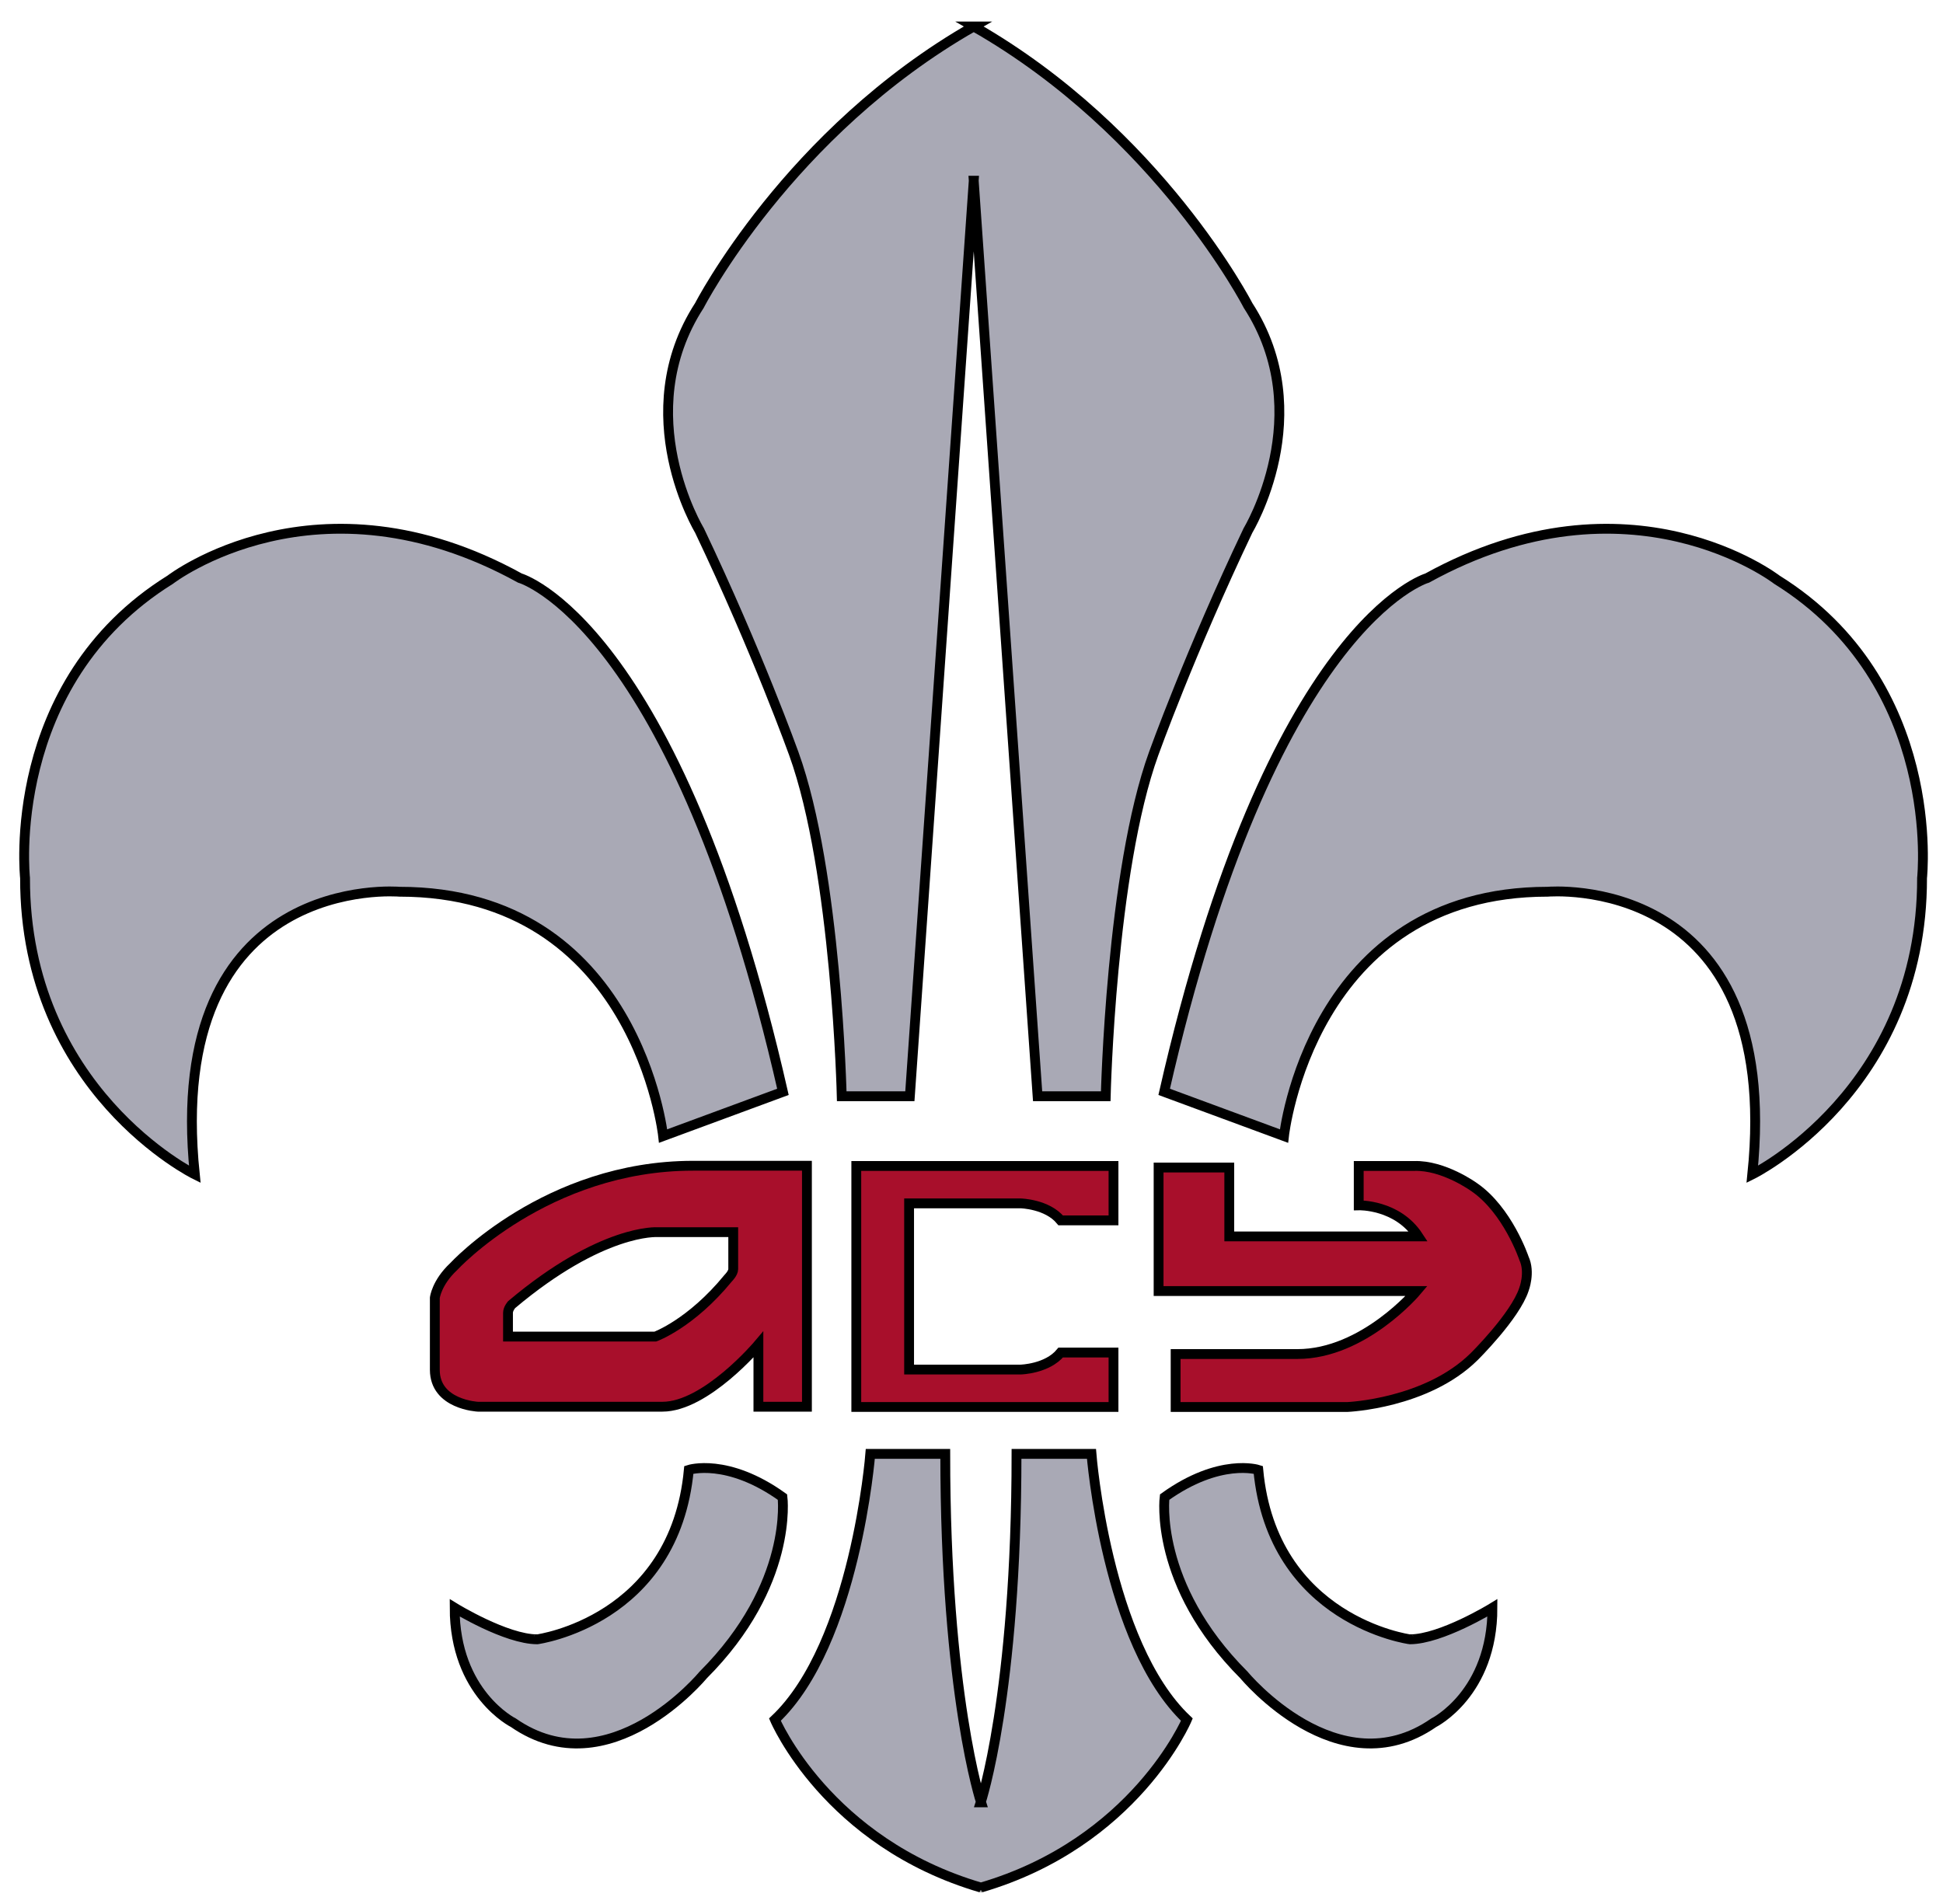 <?xml version="1.0" encoding="UTF-8" standalone="no"?>
<!-- Generator: Adobe Illustrator 12.0.0, SVG Export Plug-In . SVG Version: 6.00 Build 51448)  -->
<svg
   xmlns:dc="http://purl.org/dc/elements/1.1/"
   xmlns:cc="http://creativecommons.org/ns#"
   xmlns:rdf="http://www.w3.org/1999/02/22-rdf-syntax-ns#"
   xmlns:svg="http://www.w3.org/2000/svg"
   xmlns="http://www.w3.org/2000/svg"
   xmlns:sodipodi="http://sodipodi.sourceforge.net/DTD/sodipodi-0.dtd"
   xmlns:inkscape="http://www.inkscape.org/namespaces/inkscape"
   version="1.0"
   id="Layer_1"
   width="388.203"
   height="380.511"
   viewBox="0 0 397.438 397.438"
   overflow="visible"
   enable-background="new 0 0 397.438 397.438"
   xml:space="preserve"
   sodipodi:version="0.32"
   inkscape:version="0.46"
   sodipodi:docname="ACY.svg"
   inkscape:output_extension="org.inkscape.output.svg.inkscape"
   style="overflow:visible"><defs
   id="defs36"><inkscape:perspective
     sodipodi:type="inkscape:persp3d"
     inkscape:vp_x="0 : 198.71899 : 1"
     inkscape:vp_y="0 : 1000 : 0"
     inkscape:vp_z="397.43799 : 198.71899 : 1"
     inkscape:persp3d-origin="198.71899 : 132.47933 : 1"
     id="perspective40" /></defs><sodipodi:namedview
   inkscape:window-height="669"
   inkscape:window-width="640"
   inkscape:pageshadow="2"
   inkscape:pageopacity="0.0"
   guidetolerance="10.0"
   gridtolerance="10.0"
   objecttolerance="10.0"
   borderopacity="1.0"
   bordercolor="#666666"
   pagecolor="#ffffff"
   id="base"
   showgrid="false"
   inkscape:zoom="1.1624455"
   inkscape:cx="198.71899"
   inkscape:cy="145.63003"
   inkscape:window-x="46"
   inkscape:window-y="46"
   inkscape:current-layer="Layer_1" />

<path
   d="M 237.763,243.661 L 237.763,269.438 L 291.616,269.438 C 291.616,269.438 280.58,282.587 266.727,282.587 L 241.317,282.587 L 241.317,293.635 L 277.218,293.635 C 277.218,293.635 293.656,292.956 303.593,283.15 C 303.593,283.15 312.161,274.699 314.007,269.086 C 314.007,269.086 315.376,265.554 314.007,262.597 C 314.007,262.597 310.634,252.553 303.593,247.738 C 303.593,247.738 297.255,243.135 291.098,243.335 L 279.528,243.335 L 279.528,251.552 C 279.528,251.552 287.579,251.32 291.968,258.038 L 252.513,258.038 L 252.513,243.661 L 237.763,243.661 L 237.763,243.661 z"
   id="path5"
   style="fill:#a80f2b;stroke:#000000;stroke-width:2.052" />
<g
   id="g7"
   transform="matrix(1.026,0,0,1.026,-4.739,-4.193)">
	<path
   d="M 261.857,235.174 C 261.857,235.174 267.234,185.473 315.487,185.473 C 315.487,185.473 363.49,181.256 357.115,242.968 C 357.115,242.968 391.702,225.924 391.641,182.677 C 391.641,182.677 395.968,143.073 362.104,122.001 C 362.104,122.001 332.23,98.914 290.985,121.672 C 290.985,121.672 259.24,130.68 237.49,226.18 L 261.857,235.174 z"
   id="path9"
   style="fill:#a9a9b5;stroke:#000000;stroke-width:2" />
	<path
   d="M 256.632,303.071 C 256.632,303.071 248.819,300.548 237.581,308.614 C 237.581,308.614 235.286,326.367 253.733,344.814 C 253.733,344.814 272.86,368.012 292.31,354.513 C 292.31,354.513 304.26,348.582 304.26,331.131 C 304.26,331.131 293.827,337.54 287.46,337.54 C 287.461,337.541 259.503,333.794 256.632,303.071 z"
   id="path11"
   style="fill:#a9a9b5;stroke:#000000;stroke-width:2" />
</g>
<g
   id="g13"
   transform="matrix(1.026,0,0,1.026,-4.739,-4.193)">
	<path
   d="M 135.581,235.174 C 135.581,235.174 130.204,185.473 81.951,185.473 C 81.951,185.473 33.948,181.256 40.323,242.968 C 40.323,242.968 5.736,225.924 5.797,182.677 C 5.797,182.677 1.47,143.073 35.334,122.001 C 35.334,122.001 65.208,98.914 106.453,121.672 C 106.453,121.672 138.198,130.68 159.948,226.18 L 135.581,235.174 z"
   id="path15"
   style="fill:#a9a9b5;stroke:#000000;stroke-width:2" />
	<path
   d="M 140.807,303.071 C 140.807,303.071 148.62,300.548 159.858,308.614 C 159.858,308.614 162.153,326.367 143.706,344.814 C 143.706,344.814 124.579,368.012 105.129,354.513 C 105.129,354.513 93.179,348.582 93.179,331.131 C 93.179,331.131 103.612,337.54 109.979,337.54 C 109.978,337.541 137.936,333.794 140.807,303.071 z"
   id="path17"
   style="fill:#a9a9b5;stroke:#000000;stroke-width:2" />
</g>
<path
   d="M 200.707,376.155 C 200.707,376.155 193.242,353.726 193.242,303.425 L 177.602,303.425 C 177.602,303.425 174.52,342.973 157.696,358.88 C 157.696,358.88 168.528,384.535 200.708,393.942 L 200.649,393.942 C 232.829,384.535 243.66,358.88 243.66,358.88 C 226.836,342.973 223.754,303.425 223.754,303.425 L 208.113,303.425 C 208.113,353.726 200.649,376.155 200.649,376.155 L 200.707,376.155 L 200.707,376.155 z"
   id="path19"
   style="fill:#a9a9b5;stroke:#000000;stroke-width:2.052" />
<g
   id="g21"
   transform="matrix(1.026,0,0,1.026,-4.739,-4.193)">
	<g
   id="g23">
		<path
   d="M 141.671,241.211 C 111.796,241.211 92.961,261.745 92.961,261.745 C 89.483,265.009 89.144,268.087 89.144,268.087 L 89.144,282.712 C 89.144,289.837 97.922,290.228 97.922,290.228 L 135.422,290.228 C 144.297,290.228 154.959,277.585 154.959,277.585 L 154.959,290.228 L 164.83,290.228 L 164.83,241.211 L 141.671,241.211 L 141.671,241.211 z M 149.84,262.233 C 149.84,263.066 148.84,264.046 148.84,264.046 C 141.24,273.35 133.991,275.962 133.991,275.962 L 104.029,275.962 C 104.029,275.962 104.029,271.962 104.029,271.129 C 104.029,270.296 104.765,269.462 104.765,269.462 C 123.173,253.962 134.402,254.722 134.402,254.722 L 149.84,254.722 C 149.84,254.722 149.84,261.4 149.84,262.233 z"
   id="path25"
   style="fill:#a80f2b" />
	</g>
	<g
   id="g27">
		<path
   d="M 141.671,241.211 C 111.796,241.211 92.961,261.745 92.961,261.745 C 89.483,265.009 89.144,268.087 89.144,268.087 L 89.144,282.712 C 89.144,289.837 97.922,290.228 97.922,290.228 L 135.422,290.228 C 144.297,290.228 154.959,277.585 154.959,277.585 L 154.959,290.228 L 164.83,290.228 L 164.83,241.211 L 141.671,241.211 L 141.671,241.211 z M 149.84,262.233 C 149.84,263.066 148.84,264.046 148.84,264.046 C 141.24,273.35 133.991,275.962 133.991,275.962 L 104.029,275.962 C 104.029,275.962 104.029,271.962 104.029,271.129 C 104.029,270.296 104.765,269.462 104.765,269.462 C 123.173,253.962 134.402,254.722 134.402,254.722 L 149.84,254.722 C 149.84,254.722 149.84,261.4 149.84,262.233 z"
   id="path29"
   style="fill:none;stroke:#000000;stroke-width:2" />
	</g>
</g>
<path
   d="M 174.677,268.626 L 174.677,243.334 L 228.352,243.334 L 228.352,254.691 L 217.332,254.691 C 214.52,251.274 208.982,251.144 208.982,251.144 L 185.697,251.144 L 185.697,268.484 L 185.697,285.824 L 208.982,285.824 C 208.982,285.824 214.519,285.693 217.332,282.276 L 228.352,282.276 L 228.352,293.633 L 174.677,293.633 L 174.677,268.342"
   id="path31"
   style="fill:#a80f2b;stroke:#000000;stroke-width:2.052" />
<path
   d="M 199.179,37.709 L 199.185,37.709 L 185.857,228.781 L 171.639,228.781 C 171.639,228.781 170.554,181.87 161.624,157.248 C 161.624,157.248 154.032,136.074 141.945,110.69 C 141.945,110.69 127.222,86.43 141.945,63.739 C 141.945,63.739 160.507,27.582 199.185,5.519 L 199.179,5.519 L 199.191,5.519 L 199.185,5.519 C 237.863,27.582 256.425,63.739 256.425,63.739 C 271.148,86.43 256.425,110.69 256.425,110.69 C 244.339,136.074 236.747,157.248 236.747,157.248 C 227.816,181.871 226.731,228.781 226.731,228.781 L 212.513,228.781 L 199.185,37.709 L 199.191,37.709 L 199.179,37.709 z"
   id="path33"
   style="fill:#a9a9b5;stroke:#000000;stroke-width:2.052" />
</svg>